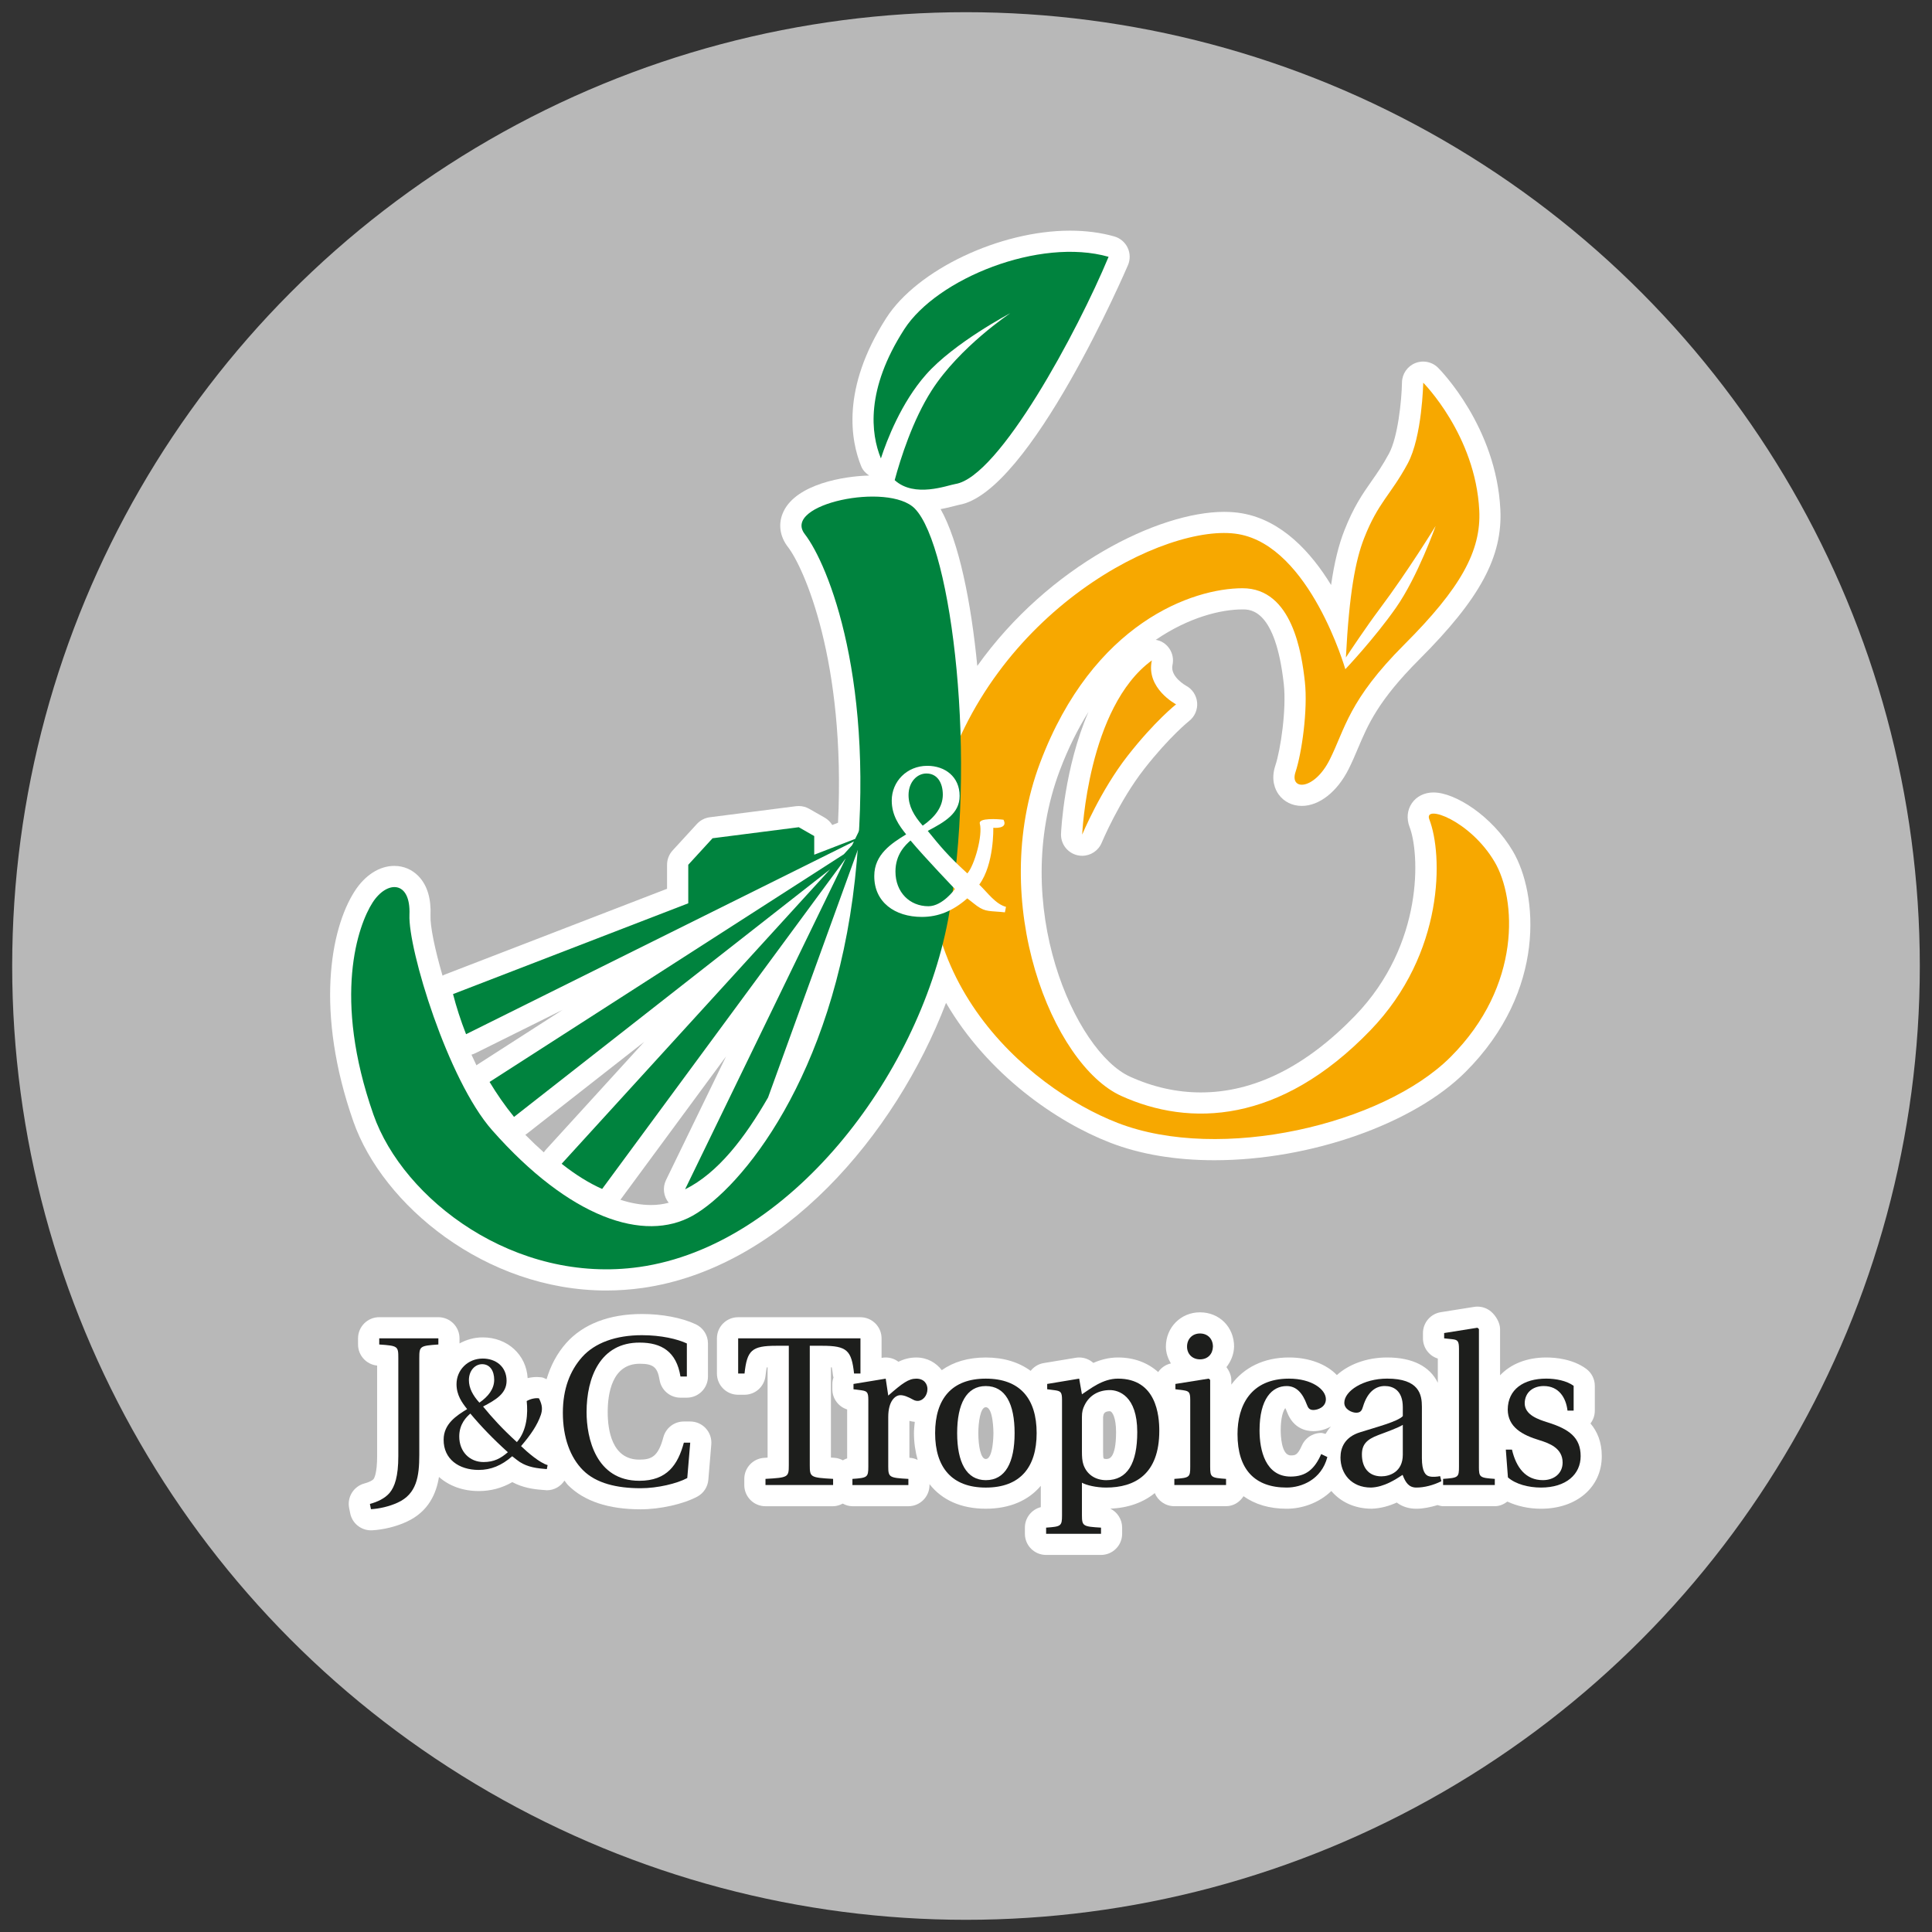 <?xml version="1.0" encoding="utf-8"?>
<!-- Generator: Adobe Illustrator 16.0.0, SVG Export Plug-In . SVG Version: 6.00 Build 0)  -->
<!DOCTYPE svg PUBLIC "-//W3C//DTD SVG 1.1//EN" "http://www.w3.org/Graphics/SVG/1.1/DTD/svg11.dtd">
<svg version="1.1" id="Capa_1" xmlns="http://www.w3.org/2000/svg" xmlns:xlink="http://www.w3.org/1999/xlink" x="0px" y="0px"
	 width="126px" height="126px" viewBox="0 0 126 126" enable-background="new 0 0 126 126" xml:space="preserve">
<rect x="0" y="0" width="126" height="126" fill="#333333" stroke="none"/>
<g>
	<circle opacity="0.65" fill="#FFFFFF" cx="63" cy="63" r="62.205"/>
	<g>
		<g>
			<path fill="#FFFFFF" d="M24.732,87.685c1.216,0.084,1.244,0.111,1.244,0.885v6.387c0,1.341-0.235,2.004-0.567,2.405
				c-0.304,0.359-0.802,0.595-1.286,0.719l0.069,0.346c0.539-0.028,1.203-0.18,1.742-0.429c1.244-0.566,1.41-1.714,1.41-3.124
				v-6.304c0-0.773,0.042-0.801,1.244-0.885v-0.4h-3.856V87.685z"/>
			<path fill="#FFFFFF" d="M35.273,92.274c0.105-0.324,0.116-0.619-0.125-1.08c-0.242-0.032-0.536,0.031-0.798,0.178
				c0.084,0.798,0.032,1.9-0.64,2.678c-0.945-0.861-1.606-1.586-2.205-2.32c0.819-0.431,1.533-0.84,1.533-1.68
				c0-0.924-0.703-1.449-1.554-1.449c-0.987,0-1.711,0.756-1.711,1.67c0,0.713,0.357,1.207,0.693,1.627
				c-0.703,0.43-1.533,0.965-1.533,1.994c-0.01,1.26,0.987,1.974,2.288,1.974c0.788,0,1.491-0.283,2.184-0.892l0.294,0.23
				c0.504,0.409,1.102,0.535,1.742,0.588l0.221,0.021l0.052-0.263c-0.503-0.136-1.323-0.84-1.732-1.238
				C34.612,93.577,35.042,92.946,35.273,92.274z M31.441,88.968c0.525,0,0.788,0.452,0.788,1.019c0,0.599-0.389,1.092-0.966,1.491
				c-0.43-0.482-0.682-0.945-0.682-1.471C30.581,89.378,30.99,88.968,31.441,88.968z M31.536,95.351
				c-0.903,0-1.585-0.672-1.585-1.669c0-0.829,0.482-1.28,0.724-1.491c0.693,0.83,1.501,1.67,2.446,2.52
				C32.659,95.109,32.218,95.351,31.536,95.351z"/>
			<path fill="#FFFFFF" d="M41.696,96.573c-2.847,0-3.442-2.807-3.442-4.479c0-2.267,0.898-4.548,3.469-4.534
				c1.41,0,2.392,0.581,2.654,2.212h0.415v-2.156c-0.622-0.29-1.673-0.539-2.931-0.539c-1.7,0-3.069,0.498-3.898,1.424
				c-0.788,0.885-1.258,2.073-1.258,3.635c0,1.617,0.483,2.918,1.313,3.746c0.857,0.857,2.212,1.176,3.76,1.176
				c1.105,0,2.377-0.305,3.041-0.664l0.193-2.309h-0.415C44.212,95.522,43.507,96.573,41.696,96.573z"/>
			<path fill="#FFFFFF" d="M53.627,87.769c1.618,0,1.908,0.304,2.073,1.811h0.415v-2.295h-7.976v2.295h0.415
				c0.166-1.507,0.456-1.811,2.073-1.811h0.815v7.795c0,0.775-0.042,0.803-1.521,0.886v0.401h4.41v-0.401
				c-1.479-0.083-1.521-0.11-1.521-0.886v-7.795H53.627z"/>
			<path fill="#FFFFFF" d="M59.753,89.911c-0.498,0-0.913,0.304-1.825,1.105l-0.166-1.105l-2.101,0.346v0.346l0.525,0.068
				c0.359,0.056,0.442,0.125,0.442,0.622v4.354c0,0.705-0.069,0.732-1.037,0.802v0.401h3.649v-0.401
				c-1.23-0.069-1.313-0.097-1.313-0.802v-3.234c0-1.064,0.47-1.424,0.788-1.424c0.221,0,0.456,0.082,0.857,0.304
				c0.097,0.056,0.208,0.069,0.276,0.069c0.332,0,0.636-0.346,0.636-0.774C60.486,90.284,60.292,89.911,59.753,89.911z"/>
			<path fill="#FFFFFF" d="M64.289,89.911c-2.211,0-3.303,1.313-3.303,3.553c0,2.238,1.092,3.552,3.303,3.552
				c2.24,0,3.318-1.313,3.318-3.552C67.607,91.224,66.529,89.911,64.289,89.911z M64.289,96.532c-1.258,0-1.866-1.162-1.866-3.068
				c0-1.908,0.608-3.069,1.866-3.069c1.285,0,1.881,1.161,1.881,3.069C66.17,95.37,65.574,96.532,64.289,96.532z"/>
			<path fill="#FFFFFF" d="M72.137,97.016c1.865,0,3.469-0.856,3.469-3.704c0-0.982-0.18-3.4-2.695-3.4
				c-1.009,0-1.811,0.677-2.35,1.022l-0.18-1.022l-2.087,0.346v0.346l0.524,0.068c0.359,0.056,0.443,0.125,0.443,0.622v7.534
				c0,0.705-0.07,0.732-1.037,0.801v0.401h3.58v-0.401c-1.161-0.068-1.244-0.096-1.244-0.801v-2.129
				C70.852,96.864,71.5,97.016,72.137,97.016z M70.561,92.413c0-0.346,0.055-0.539,0.18-0.788c0.318-0.636,0.912-0.968,1.645-0.968
				c0.553,0,1.783,0.359,1.783,2.736c0,2.033-0.635,3.139-2.018,3.139c-0.719,0-1.271-0.373-1.492-1.01
				c-0.084-0.248-0.098-0.525-0.098-0.843V92.413z"/>
			<path fill="#FFFFFF" d="M77.416,87.823c0,0.484,0.346,0.83,0.844,0.83c0.512,0,0.83-0.346,0.844-0.83
				c0-0.497-0.332-0.857-0.844-0.857C77.762,86.966,77.416,87.326,77.416,87.823z"/>
			<path fill="#FFFFFF" d="M79.96,96.449c-0.981-0.069-1.036-0.097-1.036-0.802v-5.654l-0.098-0.082l-2.17,0.346v0.346l0.525,0.068
				c0.359,0.056,0.442,0.125,0.442,0.622v4.354c0,0.705-0.042,0.732-1.036,0.802v0.401h3.372V96.449z"/>
			<path fill="#FFFFFF" d="M84.176,96.297c-1.645,0-2.031-1.714-2.031-3.013c0-2.061,0.814-2.89,1.769-2.89
				c0.636,0,1.037,0.456,1.313,1.202c0.083,0.222,0.166,0.359,0.428,0.359c0.277,0,0.816-0.18,0.816-0.705
				c0-0.635-0.912-1.34-2.405-1.34c-2.516,0-3.358,1.783-3.358,3.621c0,2.309,1.133,3.483,3.206,3.483
				c0.968,0,2.268-0.511,2.654-1.99l-0.401-0.194C85.738,95.8,85.186,96.297,84.176,96.297z"/>
			<path fill="#FFFFFF" d="M93.216,96.283c-0.249-0.056-0.483-0.318-0.483-1.188v-3.346c0-0.802-0.18-1.838-2.268-1.838
				c-1.562,0-2.792,0.815-2.792,1.576c0,0.441,0.512,0.648,0.774,0.648c0.29,0,0.373-0.152,0.442-0.387
				c0.304-1.022,0.87-1.354,1.424-1.354c0.539,0,1.175,0.276,1.175,1.382v0.581c-0.346,0.359-1.686,0.705-2.779,1.05
				c-0.994,0.305-1.285,0.996-1.285,1.646c0,1.036,0.691,1.962,1.99,1.962c0.857-0.028,1.618-0.539,2.061-0.829
				c0.193,0.512,0.414,0.829,0.898,0.829c0.512,0,1.105-0.151,1.631-0.415l-0.083-0.331C93.728,96.311,93.424,96.339,93.216,96.283z
				 M91.488,94.873c0,1.12-0.857,1.41-1.396,1.41c-0.857,0-1.271-0.608-1.271-1.424c0-0.649,0.305-0.981,1.078-1.271
				c0.553-0.208,1.285-0.47,1.59-0.663V94.873z"/>
			<path fill="#FFFFFF" d="M96.451,95.647v-8.971l-0.098-0.084l-2.17,0.346v0.346l0.525,0.056c0.359,0.042,0.442,0.11,0.442,0.636
				v7.672c0,0.705-0.042,0.732-1.036,0.802v0.401h3.372v-0.401C96.506,96.38,96.451,96.353,96.451,95.647z"/>
			<path fill="#FFFFFF" d="M100.915,92.759c-0.566-0.18-1.479-0.471-1.479-1.244c0.013-0.719,0.553-1.12,1.244-1.12
				c0.981,0,1.451,0.761,1.548,1.604h0.4v-1.617c-0.455-0.332-1.16-0.47-1.783-0.47c-1.492,0-2.502,0.705-2.516,2.018
				c0.014,1.147,0.94,1.659,2.088,2.005c0.622,0.193,1.492,0.511,1.492,1.451c0,0.705-0.553,1.147-1.285,1.147
				c-1.119,0-1.742-0.816-2.018-1.99h-0.401l0.138,1.811c0.498,0.441,1.342,0.663,2.156,0.663c1.646,0,2.586-0.87,2.586-2.046
				C103.086,93.753,102.339,93.2,100.915,92.759z"/>
			<path fill="#FFFFFF" d="M70.578,54.432c0,0,1.186-2.865,2.963-5.138c1.777-2.271,3.161-3.358,3.161-3.358
				s-1.984-1.041-1.581-2.865C70.932,46.12,70.578,54.432,70.578,54.432z"/>
			<path fill="#FFFFFF" d="M60.386,24.437c1.833-2.081,5.505-4.01,5.505-4.01s-3.307,2.193-5.131,5.04
				c-1.235,1.929-2.028,4.433-2.411,5.848c1.297,1.178,3.427,0.336,3.958,0.251c2.865-0.459,7.976-9.967,9.992-14.817
				c-4.505-1.282-11.203,1.422-13.329,4.73c-2.529,3.935-2.18,6.81-1.521,8.418C57.835,28.719,58.77,26.272,60.386,24.437z"/>
			<path fill="#FFFFFF" d="M41.708,82.63c9.24-1.313,17.299-11.273,19.761-21.055c2.028,6.099,7.413,10.106,11.432,11.662
				c6.7,2.593,17.306,0.093,21.702-4.303c4.66-4.661,4.283-10.329,2.871-12.724c-1.598-2.712-4.654-3.789-4.258-2.77
				c0.883,2.267,1.023,8.718-3.852,13.764c-5.896,6.101-11.779,6.296-16.248,4.265s-8.734-12.592-5.281-21.732
				c3.453-9.139,9.952-11.373,13.201-11.373c3.25,0,3.859,4.265,4.063,6.093c0.203,1.828-0.203,4.671-0.609,5.89
				c-0.406,1.219,1.219,1.219,2.234-0.813s1.219-3.859,4.874-7.514c3.655-3.656,5.008-6.089,4.875-8.734
				c-0.247-4.913-3.655-8.327-3.655-8.327s-0.064,3.521-1.016,5.28c-1.117,2.065-1.921,2.512-2.844,4.875
				c-0.563,1.439-0.968,3.601-1.183,7.765c0.216-0.327,1.337-2.014,2.194-3.156c1.877-2.502,3.659-5.421,3.659-5.421
				s-1.165,3.301-2.587,5.332c-1.422,2.031-3.303,4.011-3.303,4.011s-2.297-7.997-6.969-8.809
				c-4.177-0.727-13.809,3.828-18.126,13.218c-0.197-7.011-1.438-13.305-2.984-14.885c-1.71-1.748-8.692-0.293-7.174,1.667
				c1.39,1.796,4.152,8.397,3.524,19.385l-0.237,0.489l-2.67,1.031v-1.216l-1.009-0.576l-5.621,0.721l-1.585,1.729v2.513
				l-15.341,5.921c0.212,0.822,0.491,1.704,0.85,2.616l25.295-12.571l-0.12,0.247l-0.538,0.59L31.928,70.561
				c0.461,0.767,0.988,1.532,1.596,2.281l20.611-16.143L36.627,75.899c0.929,0.732,1.808,1.271,2.642,1.641l15.889-21.564
				l-10.48,21.588c2.151-1.063,3.903-3.369,5.412-5.987l5.839-16.111c-0.048,0.618-0.1,1.239-0.17,1.884
				c-1.414,12.877-7.416,20.156-10.583,21.936c-3.167,1.778-8.026,0.152-13.084-5.58c-2.886-3.271-5.483-11.806-5.388-14.047
				c0.096-2.242-1.459-2.261-2.404-0.792c-0.946,1.468-2.628,6.164,0.055,13.825C26.291,78.221,33.576,83.784,41.708,82.63z"/>
			<g>
				<path fill="#FFFFFF" d="M46.196,96.509l0.193-2.308c0.032-0.385-0.098-0.765-0.36-1.049c-0.261-0.285-0.63-0.446-1.016-0.446
					h-0.415c-0.625,0-1.17,0.418-1.333,1.021c-0.337,1.255-0.756,1.466-1.569,1.466c-1.794,0-2.063-1.94-2.063-3.099
					c0-1.178,0.269-3.154,2.09-3.154c0.881,0,1.158,0.225,1.292,1.051c0.107,0.668,0.685,1.162,1.362,1.162h0.415
					c0.762,0,1.38-0.619,1.38-1.381v-2.156c0-0.536-0.312-1.023-0.797-1.25c-0.91-0.426-2.191-0.67-3.514-0.67
					c-2.119,0-3.824,0.652-4.929,1.888c-0.605,0.681-1.022,1.479-1.286,2.366c-0.107-0.043-0.204-0.108-0.321-0.124
					c-0.06-0.008-0.246-0.021-0.306-0.021c-0.203,0-0.407,0.025-0.608,0.072c-0.086-1.525-1.316-2.656-2.929-2.656
					c-0.557,0-1.067,0.15-1.514,0.395v-0.332c0-0.762-0.618-1.38-1.38-1.38h-3.857c-0.762,0-1.38,0.618-1.38,1.38v0.401
					c0,0.712,0.541,1.304,1.245,1.374v5.896c0,1.135-0.191,1.454-0.241,1.515c-0.054,0.063-0.252,0.19-0.578,0.274
					c-0.708,0.184-1.15,0.889-1.007,1.605l0.069,0.345c0.129,0.647,0.698,1.11,1.353,1.11c0.025,0,0.049-0.001,0.074-0.001
					c0.745-0.04,1.585-0.247,2.24-0.552c1.456-0.662,1.95-1.865,2.123-2.927c0.663,0.587,1.568,0.919,2.593,0.919
					c0.783,0,1.506-0.191,2.19-0.583c0.67,0.358,1.354,0.46,1.892,0.501c0,0,0.315,0.03,0.361,0.03c0.473,0,0.898-0.247,1.148-0.63
					c0.081,0.094,0.145,0.207,0.231,0.294c1.047,1.049,2.64,1.579,4.736,1.579c1.275,0,2.796-0.342,3.699-0.83
					C45.887,97.385,46.157,96.972,46.196,96.509z"/>
				<path fill="#FFFFFF" d="M103.727,92.834c0.178-0.233,0.283-0.522,0.283-0.837v-1.616c0-0.44-0.211-0.854-0.566-1.114
					c-0.877-0.64-2.004-0.736-2.598-0.736c-1.287,0-2.328,0.434-3.015,1.164v-3.018c0-0.406-0.276-0.873-0.587-1.137
					c-0.25-0.213-0.566-0.326-0.891-0.326c-0.072,0-0.145,0.006-0.217,0.018l-2.17,0.345c-0.67,0.106-1.164,0.685-1.164,1.363v0.345
					c0,0.613,0.402,1.141,0.969,1.317v1.578c-0.522-1.067-1.645-1.649-3.307-1.649c-1.335,0-2.513,0.455-3.277,1.148
					c-0.67-0.703-1.794-1.148-3.123-1.148c-1.643,0-2.938,0.656-3.761,1.771v-0.308c0-0.278-0.135-0.583-0.316-0.835
					c0.282-0.367,0.481-0.811,0.497-1.336c0-1.275-0.957-2.237-2.225-2.237c-1.246,0-2.223,0.982-2.223,2.237
					c0,0.411,0.137,0.771,0.325,1.097c-0.348,0.077-0.634,0.282-0.827,0.562c-0.677-0.604-1.559-0.951-2.624-0.951
					c-0.604,0-1.144,0.152-1.606,0.354c-0.248-0.223-0.575-0.354-0.922-0.354c-0.074,0-0.15,0.006-0.227,0.02l-2.088,0.345
					c-0.349,0.058-0.644,0.247-0.851,0.507c-0.763-0.559-1.743-0.871-2.929-0.871c-1.152,0-2.114,0.293-2.866,0.826
					c-0.379-0.494-0.958-0.826-1.669-0.826c-0.428,0-0.805,0.104-1.16,0.279c-0.005-0.006-0.012-0.01-0.018-0.015
					c-0.237-0.173-0.522-0.265-0.813-0.265c-0.075,0-0.15,0.006-0.225,0.02l-0.043,0.006v-1.271c0-0.762-0.618-1.38-1.38-1.38
					h-7.977c-0.762,0-1.38,0.618-1.38,1.38v2.295c0,0.762,0.618,1.381,1.38,1.381h0.415c0.704,0,1.295-0.529,1.372-1.23
					c0.031-0.279,0.06-0.449,0.084-0.553c0.016-0.002,0.034-0.005,0.053-0.006v5.889c-0.068,0.004-0.14,0.009-0.218,0.014
					c-0.731,0.041-1.302,0.645-1.302,1.377v0.398c0,0.763,0.618,1.381,1.38,1.381h4.409c0.231,0,0.439-0.071,0.631-0.172
					c0.191,0.101,0.399,0.172,0.63,0.172h3.649c0.762,0,1.38-0.618,1.38-1.381V96.79c0.803,1.025,2.045,1.605,3.667,1.605
					c1.567,0,2.785-0.537,3.592-1.494v1.39c-0.6,0.153-1.037,0.697-1.037,1.337v0.401c0,0.763,0.619,1.38,1.381,1.38h3.58
					c0.763,0,1.381-0.617,1.381-1.38v-0.401c0-0.541-0.313-1.012-0.771-1.238c1.181-0.047,2.15-0.407,2.899-1.014
					c0.207,0.5,0.698,0.854,1.274,0.854h3.372c0.489,0,0.897-0.269,1.143-0.651c0.737,0.526,1.681,0.817,2.812,0.817
					c0.998,0,2.098-0.368,2.914-1.156c0.607,0.713,1.523,1.154,2.629,1.154h0.001c0.613-0.019,1.167-0.189,1.636-0.402
					c0.358,0.268,0.785,0.404,1.279,0.404c0.445,0,0.915-0.098,1.381-0.238c0.117,0.032,0.232,0.072,0.36,0.072h3.373
					c0.313,0,0.589-0.123,0.821-0.301c0.633,0.293,1.382,0.467,2.191,0.467c2.336,0,3.966-1.408,3.966-3.426
					C104.466,94.032,104.158,93.343,103.727,92.834z M54.191,89.171c0.02,0.001,0.037,0.004,0.054,0.006
					c0.023,0.104,0.053,0.273,0.084,0.555c0.004,0.035,0.023,0.063,0.03,0.098c-0.045,0.135-0.077,0.277-0.077,0.427v0.347
					c0,0.611,0.401,1.14,0.967,1.316v3.193c-0.101,0.026-0.189,0.078-0.28,0.125c-0.17-0.09-0.355-0.152-0.559-0.164
					c-0.079-0.005-0.151-0.01-0.219-0.014V89.171z M59.321,95.073c-0.004-0.002-0.008-0.002-0.012-0.002v-2.405
					c0.132,0.037,0.248,0.054,0.351,0.064c-0.024,0.239-0.054,0.476-0.054,0.732c0,0.644,0.093,1.219,0.24,1.749
					C59.685,95.134,59.509,95.083,59.321,95.073z M64.289,95.152c-0.334,0-0.485-0.875-0.485-1.689c0-0.68,0.129-1.688,0.485-1.688
					c0.494,0,0.5,1.619,0.5,1.688S64.783,95.152,64.289,95.152z M72.15,95.152c-0.16,0-0.174-0.038-0.184-0.067
					c-0.011-0.029-0.026-0.119-0.026-0.405v-2.267l0.033-0.17c0.042-0.082,0.103-0.207,0.41-0.207
					c0.169,0.009,0.404,0.437,0.404,1.359C72.788,95.152,72.309,95.152,72.15,95.152z M84.904,94.274
					c-0.285,0.643-0.442,0.643-0.729,0.643c-0.62,0-0.651-1.36-0.651-1.633c0-0.853,0.172-1.301,0.3-1.451
					c0.031,0.057,0.07,0.139,0.111,0.253c0.41,1.087,1.254,1.251,1.719,1.251c0.396,0,0.795-0.107,1.144-0.305
					c-0.134,0.15-0.249,0.311-0.349,0.484c-0.096-0.021-0.186-0.064-0.283-0.064c-0.162,0-0.322,0.028-0.477,0.086
					C85.338,93.666,85.055,93.933,84.904,94.274z"/>
				<path fill="#FFFFFF" d="M39.539,84.163c0.789,0,1.583-0.056,2.364-0.166c9.1-1.293,16.503-9.977,19.795-18.593
					c2.724,4.673,7.212,7.769,10.704,9.118c1.961,0.759,4.249,1.145,6.801,1.145c6.252,0,12.986-2.368,16.375-5.758
					c5.306-5.303,4.709-11.646,3.086-14.399c-1.35-2.29-3.765-3.828-5.174-3.828c-0.594,0-1.108,0.256-1.414,0.703
					c-0.304,0.444-0.356,1.01-0.145,1.555c0.639,1.642,0.98,7.608-3.559,12.306c-3.207,3.317-6.59,4.999-10.054,4.999
					c-1.565,0.002-3.122-0.347-4.632-1.033c-3.537-1.607-7.896-11.155-4.561-19.988c0.548-1.45,1.182-2.703,1.865-3.801
					c-1.582,3.646-1.783,7.702-1.793,7.95c-0.029,0.668,0.427,1.261,1.08,1.406c0.1,0.022,0.2,0.033,0.299,0.033
					c0.548,0,1.057-0.328,1.274-0.853c0.011-0.027,1.14-2.726,2.775-4.814c1.634-2.09,2.915-3.116,2.926-3.124
					c0.368-0.288,0.565-0.745,0.522-1.21s-0.318-0.879-0.733-1.097c-0.01-0.006-1.042-0.584-0.874-1.345
					c0.124-0.56-0.111-1.138-0.592-1.452c-0.153-0.102-0.324-0.156-0.498-0.189c2.139-1.461,4.234-1.984,5.658-1.984
					c0.532,0,2.15,0,2.691,4.865c0.184,1.649-0.208,4.285-0.547,5.304c-0.318,0.954-0.004,1.599,0.213,1.9
					c0.342,0.474,0.891,0.746,1.506,0.746c1.144,0,2.315-0.922,3.059-2.407c0.23-0.46,0.421-0.908,0.615-1.369
					c0.646-1.524,1.314-3.101,4.001-5.787c3.952-3.954,5.431-6.695,5.276-9.778c-0.27-5.381-3.904-9.079-4.059-9.232
					c-0.264-0.265-0.615-0.406-0.976-0.406c-0.173,0-0.349,0.033-0.515,0.1c-0.514,0.208-0.854,0.701-0.865,1.255
					c-0.023,1.234-0.275,3.587-0.849,4.649c-0.411,0.761-0.781,1.289-1.14,1.8c-0.572,0.817-1.164,1.662-1.776,3.229
					c-0.368,0.939-0.647,2.077-0.859,3.538c-1.308-2.138-3.215-4.223-5.806-4.674c-0.361-0.063-0.754-0.095-1.176-0.095
					c-4.219,0-11.4,3.469-16.092,10.048c-0.401-4.162-1.198-8.11-2.392-10.227c0.377-0.067,0.704-0.152,0.946-0.215
					c0.099-0.025,0.18-0.049,0.231-0.059c4.657-0.748,10.985-15.502,11.048-15.651c0.151-0.363,0.141-0.775-0.031-1.13
					s-0.486-0.62-0.865-0.728c-0.881-0.25-1.852-0.377-2.887-0.377c-4.591,0-9.965,2.553-11.98,5.688
					c-2.978,4.633-2.304,8.06-1.637,9.688c0.105,0.257,0.297,0.445,0.516,0.594c-1.668,0.04-4.708,0.556-5.575,2.324
					c-0.378,0.771-0.276,1.625,0.281,2.342c1.022,1.32,3.774,7.42,3.263,17.979l-0.376,0.146c-0.12-0.196-0.29-0.363-0.496-0.481
					l-1.009-0.575c-0.209-0.119-0.444-0.181-0.683-0.181c-0.059,0-0.117,0.004-0.176,0.011l-5.62,0.721
					c-0.323,0.041-0.622,0.196-0.842,0.436l-1.585,1.729c-0.233,0.255-0.363,0.588-0.363,0.933v1.567l-14.458,5.58
					c-0.065,0.023-0.126,0.054-0.185,0.087c-0.516-1.767-0.812-3.249-0.784-3.916c0.047-1.116-0.213-1.979-0.775-2.565
					c-0.418-0.438-0.981-0.678-1.584-0.678c-0.969,0-1.911,0.601-2.584,1.646c-1.599,2.481-2.582,7.908-0.087,15.027
					C24.948,78.562,31.634,84.163,39.539,84.163z M47.351,68.898l-3.915,8.063c-0.237,0.488-0.164,1.066,0.176,1.479
					c-0.364,0.099-0.751,0.148-1.16,0.148c-0.628,0-1.295-0.116-1.991-0.342L47.351,68.898z M35.608,74.97
					c-0.052,0.059-0.1,0.119-0.141,0.184c-0.401-0.355-0.805-0.738-1.207-1.145c0.039-0.025,0.078-0.053,0.115-0.08l7.637-5.982
					L35.608,74.97z M31.01,68.683l5.684-2.824l-5.512,3.541c-0.038,0.025-0.074,0.051-0.109,0.079
					c-0.11-0.228-0.219-0.461-0.325-0.697C30.838,68.757,30.925,68.724,31.01,68.683z"/>
			</g>
		</g>
		<g>
			<g>
				<path fill="#1D1E1C" d="M27.345,94.873c0,1.41-0.166,2.558-1.41,3.124c-0.539,0.249-1.203,0.4-1.742,0.429l-0.069-0.346
					c0.484-0.124,0.981-0.359,1.286-0.719c0.332-0.401,0.567-1.064,0.567-2.405v-6.387c0-0.773-0.028-0.801-1.244-0.885v-0.4h3.856
					v0.4c-1.203,0.084-1.244,0.111-1.244,0.885V94.873z"/>
				<path fill="#1D1E1C" d="M28.933,93.892c0-1.028,0.829-1.564,1.533-1.994c-0.336-0.42-0.693-0.914-0.693-1.627
					c0-0.914,0.724-1.67,1.711-1.67c0.851,0,1.554,0.525,1.554,1.449c0,0.84-0.714,1.249-1.533,1.68
					c0.599,0.734,1.26,1.459,2.205,2.32c0.672-0.777,0.724-1.88,0.64-2.678c0.263-0.146,0.557-0.21,0.798-0.178
					c0.241,0.461,0.23,0.756,0.125,1.08c-0.231,0.672-0.661,1.303-1.291,2.037c0.409,0.398,1.229,1.103,1.732,1.238l-0.052,0.263
					l-0.221-0.021c-0.64-0.053-1.238-0.179-1.742-0.588l-0.294-0.23c-0.692,0.608-1.396,0.892-2.184,0.892
					C29.919,95.865,28.922,95.151,28.933,93.892z M29.951,93.682c0,0.997,0.682,1.669,1.585,1.669c0.682,0,1.123-0.241,1.585-0.641
					c-0.945-0.85-1.753-1.689-2.446-2.52C30.434,92.401,29.951,92.853,29.951,93.682z M30.581,90.007
					c0,0.525,0.252,0.988,0.683,1.471c0.577-0.398,0.966-0.893,0.966-1.491c0-0.566-0.263-1.019-0.788-1.019
					C30.99,88.968,30.581,89.378,30.581,90.007z"/>
				<path fill="#1D1E1C" d="M44.793,89.772h-0.415c-0.262-1.631-1.244-2.211-2.654-2.211c-2.571-0.015-3.469,2.267-3.469,4.533
					c0,1.673,0.595,4.479,3.442,4.479c1.811,0,2.516-1.051,2.903-2.488h0.415l-0.193,2.309c-0.664,0.359-1.936,0.664-3.041,0.664
					c-1.548,0-2.903-0.318-3.76-1.176c-0.83-0.828-1.313-2.129-1.313-3.746c0-1.562,0.47-2.75,1.258-3.635
					c0.829-0.926,2.197-1.424,3.898-1.424c1.258,0,2.309,0.249,2.931,0.539V89.772z"/>
				<path fill="#1D1E1C" d="M52.812,95.564c0,0.774,0.042,0.802,1.521,0.885v0.401h-4.41v-0.401c1.479-0.083,1.521-0.11,1.521-0.885
					v-7.796h-0.815c-1.618,0-1.908,0.304-2.073,1.811h-0.415v-2.295h7.976v2.295H55.7c-0.166-1.507-0.456-1.811-2.073-1.811h-0.815
					V95.564z"/>
				<path fill="#1D1E1C" d="M57.929,91.017c0.912-0.802,1.327-1.105,1.825-1.105c0.539,0,0.732,0.373,0.732,0.677
					c0,0.429-0.304,0.774-0.636,0.774c-0.069,0-0.18-0.014-0.276-0.069c-0.401-0.222-0.636-0.304-0.857-0.304
					c-0.318,0-0.788,0.359-0.788,1.424v3.234c0,0.705,0.083,0.732,1.313,0.802v0.401h-3.649v-0.401
					c0.968-0.069,1.037-0.097,1.037-0.802v-4.354c0-0.497-0.083-0.567-0.442-0.622l-0.525-0.068v-0.346l2.101-0.346L57.929,91.017z"
					/>
				<path fill="#1D1E1C" d="M67.607,93.464c0,2.238-1.078,3.552-3.318,3.552c-2.211,0-3.303-1.313-3.303-3.552
					c0-2.24,1.092-3.553,3.303-3.553C66.529,89.911,67.607,91.224,67.607,93.464z M64.289,96.532c1.285,0,1.881-1.161,1.881-3.068
					c0-1.908-0.596-3.069-1.881-3.069c-1.258,0-1.866,1.161-1.866,3.069C62.423,95.371,63.031,96.532,64.289,96.532z"/>
				<path fill="#1D1E1C" d="M70.381,89.911l0.18,1.022c0.539-0.346,1.341-1.022,2.35-1.022c2.516,0,2.695,2.418,2.695,3.4
					c0,2.848-1.604,3.704-3.469,3.704c-0.637,0-1.286-0.151-1.576-0.317v2.129c0,0.705,0.083,0.732,1.244,0.801v0.401h-3.58v-0.401
					c0.967-0.068,1.037-0.096,1.037-0.801v-7.534c0-0.497-0.084-0.567-0.443-0.622l-0.524-0.068v-0.346L70.381,89.911z
					 M70.561,94.68c0,0.317,0.014,0.595,0.098,0.843c0.221,0.637,0.773,1.01,1.492,1.01c1.383,0,2.018-1.105,2.018-3.139
					c0-2.377-1.23-2.736-1.783-2.736c-0.732,0-1.326,0.332-1.645,0.968c-0.124,0.249-0.18,0.442-0.18,0.788V94.68z"/>
				<path fill="#1D1E1C" d="M78.826,89.911l0.098,0.082v5.654c0,0.705,0.055,0.732,1.036,0.802v0.401h-3.372v-0.401
					c0.994-0.069,1.036-0.097,1.036-0.802v-4.354c0-0.497-0.083-0.567-0.442-0.622l-0.525-0.068v-0.346L78.826,89.911z
					 M79.104,87.823c-0.014,0.484-0.332,0.83-0.844,0.83c-0.498,0-0.844-0.346-0.844-0.83c0-0.497,0.346-0.857,0.844-0.857
					C78.771,86.966,79.104,87.326,79.104,87.823z"/>
				<path fill="#1D1E1C" d="M86.166,94.831l0.401,0.194c-0.388,1.479-1.687,1.99-2.654,1.99c-2.073,0-3.206-1.175-3.206-3.483
					c0-1.838,0.843-3.621,3.358-3.621c1.493,0,2.405,0.705,2.405,1.341c0,0.524-0.539,0.704-0.816,0.704
					c-0.262,0-0.345-0.138-0.428-0.359c-0.276-0.746-0.678-1.202-1.313-1.202c-0.954,0-1.769,0.829-1.769,2.89
					c0,1.299,0.387,3.013,2.031,3.013C85.186,96.297,85.738,95.8,86.166,94.831z"/>
				<path fill="#1D1E1C" d="M92.732,95.095c0,0.871,0.234,1.133,0.483,1.188c0.208,0.056,0.512,0.027,0.705-0.014l0.083,0.331
					c-0.525,0.264-1.119,0.415-1.631,0.415c-0.484,0-0.705-0.317-0.898-0.829c-0.442,0.29-1.203,0.801-2.061,0.829
					c-1.299,0-1.99-0.926-1.99-1.962c0-0.65,0.291-1.342,1.285-1.646c1.093-0.346,2.434-0.691,2.779-1.051v-0.581
					c0-1.105-0.636-1.382-1.176-1.382c-0.553,0-1.119,0.331-1.423,1.354c-0.069,0.235-0.152,0.387-0.442,0.387
					c-0.263,0-0.774-0.207-0.774-0.649c0-0.761,1.23-1.575,2.792-1.575c2.088,0,2.268,1.036,2.268,1.838V95.095z M91.488,92.925
					c-0.305,0.193-1.037,0.455-1.59,0.663c-0.773,0.29-1.078,0.622-1.078,1.271c0,0.815,0.414,1.424,1.271,1.424
					c0.539,0,1.396-0.29,1.396-1.41V92.925z"/>
				<path fill="#1D1E1C" d="M96.451,95.647c0,0.705,0.055,0.732,1.036,0.802v0.401h-3.372v-0.401
					c0.994-0.069,1.036-0.097,1.036-0.802v-7.672c0-0.525-0.083-0.594-0.442-0.636l-0.525-0.056v-0.346l2.17-0.346l0.098,0.084
					V95.647z"/>
				<path fill="#1D1E1C" d="M102.229,91.998c-0.097-0.843-0.566-1.604-1.548-1.604c-0.691,0-1.231,0.401-1.244,1.12
					c0,0.773,0.912,1.064,1.479,1.244c1.423,0.441,2.17,0.994,2.17,2.211c0,1.176-0.94,2.046-2.586,2.046
					c-0.814,0-1.658-0.221-2.156-0.663l-0.138-1.811h0.401c0.275,1.174,0.898,1.99,2.018,1.99c0.732,0,1.285-0.442,1.285-1.147
					c0-0.94-0.87-1.258-1.492-1.451c-1.147-0.346-2.074-0.857-2.088-2.005c0.014-1.313,1.023-2.018,2.516-2.018
					c0.623,0,1.328,0.138,1.783,0.47v1.617H102.229z"/>
			</g>
			<g>
				<g>
					<path fill="#F7A800" d="M97.475,56.21c-1.598-2.712-4.654-3.789-4.258-2.77c0.883,2.268,1.023,8.719-3.852,13.764
						c-5.896,6.101-11.779,6.296-16.248,4.265s-8.734-12.592-5.281-21.732c3.453-9.139,9.952-11.373,13.201-11.373
						c3.25,0,3.859,4.265,4.063,6.093c0.203,1.828-0.203,4.671-0.609,5.89c-0.406,1.218,1.219,1.218,2.234-0.813
						s1.219-3.859,4.874-7.514c3.655-3.656,5.008-6.089,4.875-8.734c-0.247-4.913-3.655-8.327-3.655-8.327s-0.064,3.521-1.016,5.28
						c-1.117,2.065-1.921,2.512-2.844,4.875c-0.563,1.439-0.968,3.601-1.183,7.765c0.216-0.327,1.337-2.014,2.194-3.156
						c1.877-2.502,3.659-5.421,3.659-5.421s-1.165,3.301-2.587,5.332c-1.422,2.031-3.303,4.011-3.303,4.011
						s-2.297-7.997-6.969-8.809c-4.671-0.812-16.185,4.96-19.434,16.74c-3.25,11.781,5.647,19.371,11.564,21.661
						c6.7,2.593,17.306,0.093,21.702-4.303C99.264,64.272,98.887,58.604,97.475,56.21z"/>
					<path fill="#F5A403" d="M75.121,43.07c-0.403,1.824,1.58,2.865,1.58,2.865s-1.383,1.086-3.16,3.358
						c-1.777,2.273-2.963,5.138-2.963,5.138S70.931,46.12,75.121,43.07z"/>
				</g>
				<g>
					<path fill="#00833E" d="M58.971,21.478c-2.529,3.935-2.18,6.81-1.521,8.418c0.385-1.178,1.319-3.625,2.936-5.46
						c1.833-2.081,5.505-4.011,5.505-4.011s-3.307,2.193-5.131,5.041c-1.235,1.929-2.028,4.433-2.411,5.848
						c1.296,1.178,3.427,0.337,3.958,0.251c2.865-0.459,7.976-9.967,9.992-14.817C67.795,15.466,61.097,18.17,58.971,21.478z"/>
					<path fill="#00833E" d="M59.661,33.168c2.428,2.48,4.113,16.574,2.167,26.834c-1.946,10.26-10.383,21.244-20.119,22.627
						c-8.133,1.154-15.417-4.409-17.355-9.94c-2.684-7.661-1.001-12.356-0.056-13.825c0.946-1.468,2.5-1.448,2.405,0.793
						s2.501,10.775,5.388,14.047c5.058,5.732,9.917,7.357,13.084,5.58c3.167-1.779,9.169-9.059,10.583-21.936
						c1.414-12.878-1.753-20.552-3.271-22.513C50.969,32.875,57.951,31.421,59.661,33.168z"/>
					<path fill="#00833E" d="M56.24,54.604l0.672-0.334l-0.641,0.248l0.037-0.103l0.382-0.518l-0.322,0.353l1.095-3.023
						l-1.691,3.483l-2.67,1.031v-1.216l-1.009-0.576l-5.621,0.72l-1.585,1.729v2.513l-15.341,5.921
						c0.212,0.822,0.491,1.704,0.85,2.616l25.296-12.571l-0.12,0.246l-0.538,0.59L31.928,70.561
						c0.461,0.767,0.988,1.532,1.596,2.281l20.611-16.143l-17.507,19.2c0.928,0.732,1.808,1.271,2.642,1.641l15.889-21.564
						l-10.48,21.588c2.15-1.063,3.902-3.369,5.411-5.987l5.925-16.349l1.027-0.804l-0.958,0.616L56.24,54.604z"/>
				</g>
				<g>
					<path fill="#FFFFFF" d="M57.018,57.122c0-1.395,1.125-2.122,2.079-2.706c-0.456-0.569-0.94-1.239-0.94-2.207
						c0-1.239,0.983-2.264,2.321-2.264c1.153,0,2.107,0.712,2.107,1.965c0,1.139-0.968,1.694-2.079,2.278
						c0.811,0.997,1.302,1.607,2.583,2.774c0.473-0.541,1.014-2.502,0.812-3.247c-0.107-0.394,1.219-0.297,1.545-0.254
						c0.328,0.627-0.666,0.525-0.666,0.525s0.068,2.367-0.914,3.705c0.555,0.541,1.059,1.267,1.742,1.452L65.538,59.5l-0.3-0.029
						c-0.867-0.071-1.072-0.013-1.756-0.569l-0.398-0.313c-0.94,0.826-1.894,1.21-2.962,1.21
						C58.356,59.8,57.003,58.832,57.018,57.122z M58.399,56.837c0,1.353,0.926,2.265,2.15,2.265c0.926,0,1.73-1.124,1.73-1.124
						s-1.958-2.038-2.897-3.163C59.054,55.1,58.399,55.713,58.399,56.837z M59.253,51.854c0,0.712,0.342,1.338,0.925,1.994
						c0.783-0.541,1.31-1.21,1.31-2.022c0-0.769-0.356-1.381-1.068-1.381C59.809,50.444,59.253,50.999,59.253,51.854z"/>
				</g>
			</g>
		</g>
	</g>
</g>
</svg>
